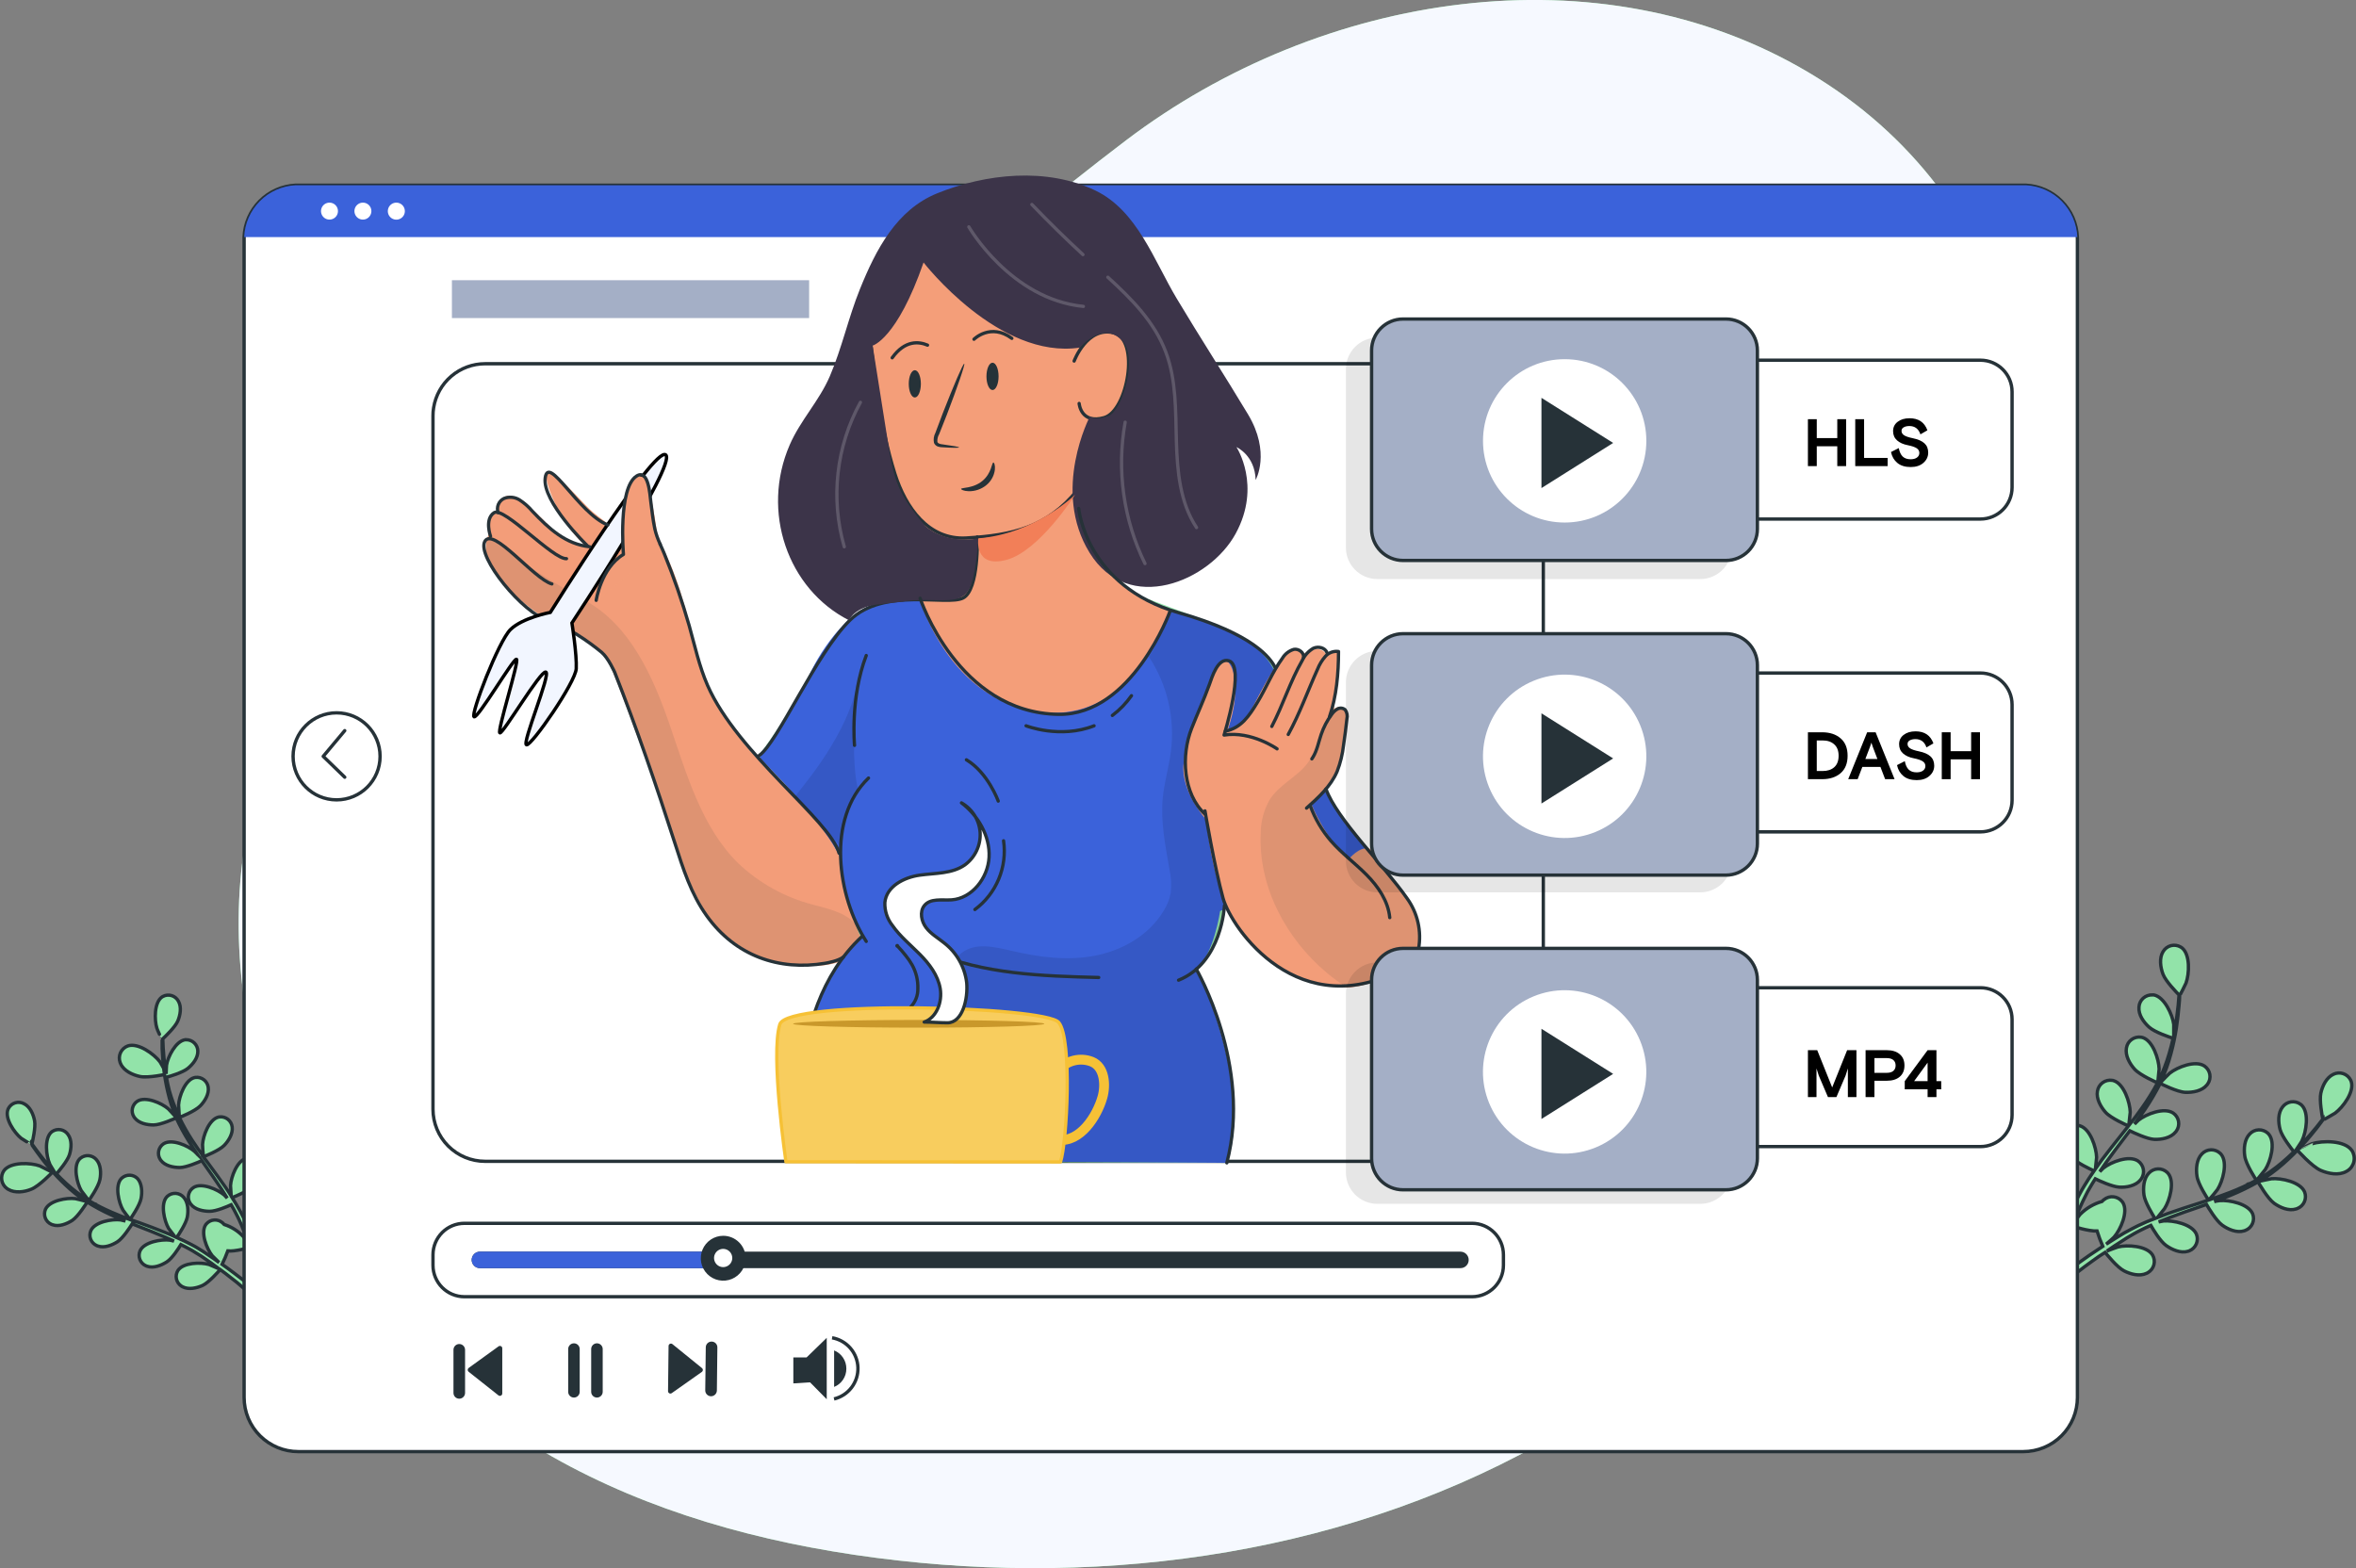 <svg width="703" height="468" viewBox="0 0 703 468" fill="none" xmlns="http://www.w3.org/2000/svg">
<rect x="0" y="0" width="703" height="468" fill="#808080" stroke="none"/>
<g clip-path="url(#clip0_526_2021)">
<path d="M416.593 398.218C416.53 398.218 417.859 393.936 417.975 393.683C419.303 390.677 423.679 385.635 427.306 386.025C427.874 386.101 428.422 386.287 428.918 386.575C429.413 386.862 429.848 387.245 430.195 387.7C430.543 388.156 430.798 388.676 430.944 389.23C431.091 389.784 431.126 390.362 431.049 390.93C431.032 391.083 431.004 391.235 430.965 391.384C430.438 393.936 427.896 395.887 425.693 396.942C423.067 398.166 416.593 398.218 416.593 398.218Z" fill="#92E3A9" stroke="#263238" stroke-miterlimit="10"/>
<path d="M692.467 349.257C689.831 348.107 685.529 343.266 685.518 343.256C685.508 343.245 689.567 341.41 689.841 341.315C693.004 340.334 699.615 340.26 701.745 343.298C702.383 344.259 702.614 345.434 702.386 346.565C702.159 347.696 701.492 348.691 700.533 349.331C700.403 349.424 700.266 349.505 700.122 349.574C697.855 350.86 694.723 350.238 692.467 349.257Z" fill="#92E3A9" stroke="#263238" stroke-miterlimit="10"/>
<path d="M624.458 376.227C622.824 377.398 621.295 378.526 619.987 379.56L617.478 378.885C619.175 377.608 621.168 376.195 623.351 374.666C624.627 373.78 626.008 372.852 627.442 371.923C626.788 370.43 626.218 368.902 625.734 367.346C623.298 367.483 618.785 366.027 618.205 365.848C617.625 367.272 617.088 368.654 616.592 369.983C615.464 372.957 614.557 375.626 613.808 377.883L611.7 377.324C612.512 375.024 613.513 372.314 614.726 369.276C615.306 367.831 615.949 366.291 616.624 364.73C616.096 364.393 611.816 361.65 610.508 359.667C609.327 357.864 608.326 355.216 609.106 353.065C609.259 352.585 609.505 352.141 609.831 351.757C610.156 351.373 610.554 351.058 611.002 350.828C611.45 350.599 611.939 350.46 612.44 350.421C612.942 350.381 613.446 350.441 613.924 350.597L614.304 350.734C617.225 352.136 618.163 357.895 617.773 360.764C617.773 360.922 617.298 362.737 617.003 363.865C617.288 363.211 617.541 362.61 617.836 361.956C618.416 360.638 619.028 359.372 619.66 357.98L620.715 355.997C621.031 355.353 621.474 354.668 621.864 353.993C622.781 352.432 623.783 350.913 624.837 349.405C623.699 348.888 619.681 347.021 618.237 345.418C616.792 343.815 615.411 341.346 615.843 339.089C615.997 338.084 616.543 337.181 617.361 336.578C618.179 335.975 619.203 335.721 620.209 335.872C620.356 335.872 620.504 335.925 620.641 335.967C623.741 336.906 625.512 342.475 625.597 345.354C625.597 345.534 625.396 347.612 625.27 348.751C625.913 347.844 626.546 346.937 627.22 346.051C629.171 343.456 631.217 340.903 633.252 338.351L635.107 335.988C634.696 335.82 629.835 333.7 628.254 331.907C626.82 330.293 625.428 327.835 625.86 325.578C626.023 324.574 626.578 323.675 627.402 323.078C628.225 322.481 629.252 322.235 630.257 322.393C630.394 322.393 630.542 322.445 630.679 322.488C633.779 323.426 635.55 328.995 635.634 331.875C635.634 332.086 635.35 335.039 635.244 335.841C636.605 334.111 637.933 332.371 639.177 330.567C640.877 328.188 642.419 325.7 643.796 323.12C643.595 323.068 638.524 320.863 636.9 319.018C635.466 317.414 634.074 314.967 634.506 312.689C634.672 311.689 635.226 310.796 636.048 310.203C636.869 309.61 637.892 309.366 638.893 309.525C639.032 309.543 639.169 309.571 639.304 309.609C642.404 310.548 644.175 316.117 644.249 318.996C644.249 319.186 644.049 321.465 643.922 322.551H644.101C645.396 319.922 646.454 317.183 647.265 314.366C647.739 312.816 648.097 311.307 648.424 309.831C647.444 309.525 643.005 308.059 641.307 306.55C639.61 305.042 638.049 302.827 638.239 300.538C638.263 300.035 638.386 299.542 638.602 299.087C638.817 298.632 639.12 298.223 639.493 297.885C639.866 297.547 640.302 297.286 640.776 297.117C641.25 296.948 641.753 296.874 642.256 296.9H642.667C645.831 297.49 648.245 302.817 648.614 305.686C648.614 305.833 648.614 307.447 648.614 308.618C648.751 307.953 648.899 307.257 649.025 306.624C649.468 304.209 649.732 301.983 649.943 300.001C650.055 298.868 650.14 297.835 650.196 296.9C649.405 296.098 646.21 292.807 645.419 290.729C644.629 288.652 644.249 285.93 645.419 284C645.671 283.56 646.009 283.174 646.411 282.865C646.814 282.556 647.274 282.33 647.764 282.2C648.255 282.071 648.766 282.04 649.269 282.11C649.771 282.18 650.255 282.349 650.691 282.608L651.039 282.829C653.591 284.823 653.264 290.656 652.273 293.377C652.21 293.609 650.417 297.121 650.375 297.079C650.375 297.997 650.28 298.977 650.185 300.053C650.017 302.047 649.774 304.272 649.405 306.719C649.005 309.336 648.456 311.928 647.76 314.482C647.001 317.351 645.988 320.147 644.734 322.836V322.941C645.388 322.245 647.265 320.378 647.423 320.252C649.69 318.437 655.12 316.296 657.809 318.142C658.221 318.431 658.573 318.798 658.843 319.223C659.113 319.647 659.296 320.121 659.383 320.618C659.469 321.114 659.456 321.622 659.345 322.113C659.234 322.604 659.027 323.068 658.736 323.479L658.483 323.806C657.028 325.578 654.266 326.053 652.094 325.968C649.658 325.873 644.945 323.49 644.576 323.3C643.218 325.998 641.686 328.605 639.989 331.105C638.998 332.56 637.965 334.005 636.91 335.44C637.49 334.86 637.965 334.385 638.091 334.28C640.348 332.476 645.778 330.324 648.477 332.17C648.889 332.46 649.239 332.827 649.508 333.252C649.778 333.677 649.961 334.151 650.047 334.646C650.133 335.142 650.121 335.65 650.01 336.141C649.9 336.632 649.695 337.096 649.405 337.507C649.326 337.623 649.238 337.733 649.141 337.834C647.697 339.606 644.924 340.091 642.815 340.007C640.706 339.923 636.562 337.971 635.497 337.444C635.076 337.982 634.675 338.499 634.264 339.068C632.281 341.673 630.299 344.268 628.433 346.873C627.779 347.791 627.189 348.74 626.546 349.637L627.6 348.582C629.856 346.778 635.287 344.627 637.986 346.473C638.814 347.059 639.377 347.949 639.551 348.949C639.725 349.95 639.496 350.978 638.914 351.81C638.832 351.926 638.744 352.039 638.65 352.147C637.206 353.908 634.433 354.394 632.324 354.256C630.215 354.119 626.472 352.4 625.206 351.778C624.595 352.748 623.983 353.719 623.446 354.678C623.098 355.322 622.697 355.955 622.391 356.651L621.4 358.665C620.81 359.984 620.209 361.292 619.671 362.578C619.291 363.464 618.943 364.319 618.616 365.173C619.249 364.255 620.557 362.483 620.725 362.346C622.523 360.546 624.752 359.235 627.199 358.539C627.39 358.327 627.602 358.136 627.832 357.969C628.223 357.654 628.673 357.419 629.156 357.278C629.638 357.137 630.144 357.092 630.643 357.147C631.143 357.202 631.627 357.355 632.067 357.597C632.508 357.84 632.896 358.167 633.209 358.56C633.296 358.668 633.377 358.781 633.452 358.897C635.118 361.671 632.714 366.987 630.816 369.171C630.71 369.308 629.34 370.552 628.454 371.28C629.044 370.9 629.603 370.531 630.236 370.151C631.438 369.382 632.651 368.654 633.958 367.873L635.919 366.818C636.562 366.449 637.29 366.133 637.975 365.764C639.61 364.983 641.286 364.266 643.005 363.591C642.341 362.536 640.031 358.76 639.736 356.63C639.441 354.499 639.61 351.683 641.223 350.048C641.564 349.679 641.975 349.381 642.431 349.17C642.888 348.96 643.381 348.841 643.884 348.822C644.386 348.802 644.887 348.882 645.359 349.056C645.83 349.23 646.263 349.496 646.632 349.837L646.917 350.132C649.025 352.622 647.423 358.243 645.862 360.68C645.767 360.828 644.46 362.462 643.753 363.338C644.808 362.926 645.809 362.526 646.864 362.146C649.911 361.091 653.032 360.036 656.143 359.066L658.989 358.117C658.747 357.748 655.826 353.328 655.542 350.924C655.225 348.814 655.415 345.977 657.018 344.352C657.709 343.606 658.668 343.165 659.684 343.125C660.7 343.086 661.69 343.451 662.437 344.142L662.722 344.426C664.831 346.926 663.228 352.548 661.668 354.974C661.552 355.153 659.664 357.495 659.158 358.064C661.267 357.368 663.313 356.651 665.326 355.87C668.051 354.818 670.706 353.596 673.277 352.21C673.161 352.031 670.113 347.432 669.808 344.975C669.491 342.865 669.681 340.028 671.284 338.393C671.975 337.647 672.934 337.206 673.95 337.166C674.966 337.127 675.956 337.492 676.703 338.182C676.8 338.276 676.892 338.374 676.978 338.478C679.086 340.967 677.484 346.599 675.923 349.025C675.818 349.183 674.384 350.976 673.688 351.799L673.804 351.947C676.354 350.479 678.765 348.781 681.005 346.873C682.25 345.819 683.388 344.764 684.474 343.709C683.821 342.907 680.91 339.216 680.341 337.043C679.772 334.87 679.677 332.139 681.09 330.335C681.694 329.518 682.596 328.974 683.6 328.822C684.604 328.67 685.627 328.922 686.446 329.523C686.558 329.599 686.664 329.683 686.762 329.776C689.103 332.033 688.154 337.792 686.889 340.387C686.889 340.534 685.951 341.884 685.307 342.865C685.792 342.391 686.362 341.905 686.752 341.431C688.449 339.68 689.915 337.95 691.17 336.421C691.887 335.535 692.519 334.733 693.089 333.984C692.867 332.866 692.034 328.363 692.509 326.2C692.983 324.038 694.175 321.549 696.263 320.579C697.177 320.13 698.233 320.062 699.197 320.39C700.162 320.718 700.957 321.416 701.408 322.329C701.461 322.456 701.513 322.572 701.556 322.699C702.61 325.768 699.109 330.451 696.748 332.191C696.558 332.339 693.142 334.301 693.131 334.237V334.174C692.593 334.923 691.982 335.714 691.339 336.558C690.094 338.129 688.681 339.88 686.984 341.684C685.205 343.648 683.315 345.507 681.322 347.253C679.096 349.22 676.7 350.985 674.162 352.527H674.078C674.995 352.305 677.6 351.778 677.811 351.757C680.689 351.504 686.414 352.717 687.659 355.691C687.843 356.159 687.932 356.659 687.923 357.162C687.913 357.664 687.804 358.16 687.602 358.621C687.401 359.082 687.11 359.498 686.747 359.846C686.384 360.194 685.955 360.466 685.487 360.648L685.086 360.785C682.903 361.46 680.32 360.332 678.57 359.077C676.598 357.642 673.983 353.054 673.772 352.695C671.152 354.194 668.436 355.519 665.643 356.661C663.977 357.326 662.332 357.98 660.687 358.581C661.22 358.442 661.763 358.343 662.311 358.286C665.189 358.032 670.915 359.245 672.159 362.22C672.343 362.688 672.433 363.188 672.423 363.69C672.413 364.193 672.305 364.689 672.103 365.15C671.901 365.611 671.61 366.027 671.247 366.375C670.884 366.723 670.456 366.995 669.987 367.177L669.586 367.314C667.404 367.989 664.831 366.861 663.07 365.595C661.309 364.329 658.979 360.448 658.388 359.414L656.459 360.1C653.369 361.155 650.28 362.209 647.286 363.369C646.231 363.781 645.177 364.213 644.122 364.635L645.535 364.361C648.414 364.108 654.139 365.321 655.383 368.306C655.756 369.243 655.743 370.29 655.348 371.218C654.953 372.146 654.208 372.881 653.275 373.263L652.874 373.4C650.691 374.065 648.108 372.936 646.347 371.681C644.586 370.426 642.478 366.924 641.782 365.679C640.727 366.133 639.673 366.629 638.713 367.124C638.049 367.483 637.385 367.778 636.731 368.179L634.591 369.434C633.389 370.204 632.144 370.985 630.995 371.755C630.194 372.272 629.435 372.809 628.665 373.337C629.719 372.883 631.828 372.166 631.955 372.113C634.77 371.407 640.59 371.755 642.288 374.508C642.546 374.944 642.715 375.428 642.785 375.931C642.855 376.433 642.825 376.945 642.695 377.436C642.566 377.927 642.34 378.387 642.031 378.789C641.722 379.192 641.336 379.529 640.896 379.781C640.777 379.853 640.654 379.916 640.527 379.971C638.418 380.973 635.74 380.245 633.821 379.264C631.712 378.21 628.549 374.223 628.138 373.727C626.82 374.539 625.597 375.394 624.458 376.227Z" fill="#92E3A9" stroke="#263238" stroke-miterlimit="10"/>
<path d="M9.31 354.889C11.704 353.961 15.637 349.816 15.637 349.816C15.637 349.816 12.104 348.023 11.873 347.928C9.121 346.947 3.226 346.683 1.213 349.289C0.914 349.7 0.701 350.167 0.583 350.661C0.466 351.156 0.447 351.669 0.529 352.171C0.61 352.672 0.79 353.153 1.057 353.585C1.325 354.018 1.675 354.393 2.088 354.689C2.196 354.775 2.312 354.849 2.436 354.911C4.471 356.123 7.286 355.723 9.31 354.889Z" fill="#92E3A9" stroke="#263238" stroke-miterlimit="10"/>
<path d="M49.842 320.515C49.842 320.515 47.88 317.077 47.733 316.866C45.982 314.545 41.217 311.065 38.117 312.13C37.64 312.307 37.204 312.577 36.832 312.923C36.461 313.27 36.162 313.686 35.952 314.149C35.742 314.612 35.626 315.112 35.61 315.62C35.594 316.128 35.679 316.634 35.86 317.109C35.906 317.243 35.962 317.374 36.029 317.499C36.999 319.608 39.582 320.768 41.723 321.233C44.222 321.781 49.831 320.515 49.842 320.515Z" fill="#92E3A9" stroke="#263238" stroke-miterlimit="10"/>
<path d="M68.757 381.184C70.16 382.239 71.457 383.294 72.617 384.348L74.862 383.831C73.397 382.64 71.699 381.3 69.801 379.876C68.747 379.043 67.492 378.178 66.269 377.292C66.912 375.992 67.482 374.658 67.977 373.295C70.086 373.527 74.177 372.366 74.715 372.24C75.168 373.527 75.601 374.782 75.991 375.963C76.887 378.653 77.615 381.047 78.194 383.083L80.008 382.661C79.386 380.615 78.585 378.146 77.593 375.415C77.129 374.107 76.613 372.714 76.075 371.301C76.549 371.027 80.451 368.738 81.663 367.019C82.77 365.458 83.772 363.148 83.15 361.218C83.032 360.783 82.829 360.376 82.552 360.021C82.275 359.665 81.931 359.369 81.538 359.148C81.145 358.927 80.713 358.786 80.266 358.734C79.818 358.682 79.365 358.72 78.933 358.845L78.585 358.961C75.917 360.1 74.905 365.194 75.147 367.747C75.147 367.894 75.495 369.519 75.738 370.542C75.506 369.962 75.295 369.392 75.052 368.812C74.588 367.641 74.082 366.481 73.544 365.226L72.701 363.433C72.416 362.832 72.068 362.22 71.752 361.608C70.993 360.195 70.149 358.802 69.264 357.389C70.318 356.988 73.945 355.469 75.263 354.088C76.581 352.706 77.91 350.575 77.635 348.561C77.582 348.116 77.441 347.686 77.222 347.296C77.002 346.905 76.707 346.562 76.354 346.286C76.002 346.01 75.598 345.806 75.167 345.686C74.735 345.566 74.284 345.532 73.84 345.587L73.492 345.65C70.729 346.378 68.926 351.24 68.789 353.803C68.789 353.972 68.884 355.818 68.958 356.83C68.431 356.007 67.903 355.185 67.323 354.362C65.689 351.999 63.96 349.668 62.241 347.316C61.714 346.61 61.187 345.892 60.67 345.207C61.039 345.059 65.373 343.382 66.891 341.811C68.23 340.429 69.548 338.298 69.274 336.284C69.166 335.387 68.707 334.571 67.997 334.013C67.287 333.455 66.385 333.202 65.489 333.309C65.368 333.319 65.248 333.34 65.13 333.373C62.368 334.09 60.575 338.963 60.438 341.526C60.438 341.726 60.575 344.395 60.649 345.059C59.5 343.477 58.372 341.895 57.338 340.271C55.912 338.078 54.63 335.795 53.5 333.436C53.669 333.436 58.203 331.611 59.753 330.018C61.092 328.637 62.41 326.517 62.136 324.502C62.028 323.603 61.567 322.784 60.855 322.224C60.144 321.664 59.239 321.41 58.34 321.517L57.992 321.581C55.23 322.298 53.426 327.171 53.289 329.744C53.289 329.902 53.384 331.917 53.469 332.908H53.31C52.167 330.534 51.236 328.064 50.527 325.525C50.158 324.144 49.894 322.783 49.652 321.465C50.538 321.254 54.544 320.072 56.084 318.796C57.623 317.52 59.11 315.632 59.025 313.586C58.995 312.699 58.623 311.858 57.985 311.24C57.348 310.622 56.496 310.276 55.609 310.274H55.251C52.425 310.696 50.095 315.336 49.694 317.857C49.694 317.994 49.589 319.429 49.567 320.463C49.472 319.872 49.356 319.25 49.283 318.68C48.966 316.571 48.808 314.535 48.692 312.763C48.629 311.708 48.597 310.854 48.576 310.01C49.314 309.314 52.256 306.508 53.026 304.736C53.796 302.964 54.238 300.517 53.226 298.756C53.016 298.361 52.73 298.012 52.384 297.728C52.039 297.443 51.641 297.23 51.213 297.1C50.785 296.97 50.336 296.925 49.89 296.968C49.445 297.012 49.013 297.143 48.618 297.353L48.313 297.532C45.972 299.209 46.056 304.409 46.815 306.856C46.815 307.067 48.334 310.253 48.323 310.221H48.386C48.386 311.044 48.386 311.909 48.386 312.879C48.471 314.64 48.587 316.644 48.85 318.817C49.113 321.156 49.515 323.477 50.052 325.768C50.634 328.331 51.442 330.837 52.467 333.257V333.341C51.919 332.74 50.358 330.978 50.179 330.862C48.228 329.185 43.452 327.086 41.027 328.595C40.648 328.832 40.32 329.142 40.061 329.507C39.803 329.872 39.619 330.285 39.521 330.721C39.423 331.158 39.413 331.609 39.49 332.05C39.568 332.491 39.731 332.911 39.972 333.288C40.037 333.397 40.111 333.499 40.194 333.594C41.417 335.218 43.863 335.704 45.814 335.704C47.996 335.704 52.246 333.742 52.583 333.594C53.702 336.035 54.981 338.399 56.41 340.671C57.233 342 58.108 343.308 58.994 344.616C58.65 344.281 58.322 343.929 58.013 343.561C56.062 341.874 51.318 339.785 48.861 341.283C48.483 341.523 48.155 341.834 47.898 342.2C47.64 342.566 47.457 342.98 47.359 343.417C47.261 343.853 47.25 344.305 47.327 344.747C47.404 345.188 47.567 345.609 47.807 345.987L48.028 346.293C49.251 347.907 51.697 348.403 53.648 348.403C55.599 348.403 59.257 346.799 60.227 346.367L61.282 347.865C62.958 350.248 64.635 352.611 66.195 354.984C66.754 355.828 67.25 356.672 67.798 357.547C67.366 357.073 66.986 356.672 66.923 356.619C64.972 354.942 60.196 352.854 57.781 354.351C57.402 354.59 57.074 354.901 56.815 355.267C56.556 355.633 56.373 356.047 56.275 356.484C56.177 356.921 56.166 357.374 56.244 357.815C56.322 358.256 56.486 358.678 56.727 359.056L56.948 359.361C58.171 360.975 60.628 361.471 62.568 361.471C64.508 361.471 67.84 360.036 68.979 359.52C69.485 360.406 70.033 361.281 70.434 362.157C70.729 362.758 71.056 363.327 71.32 363.939C71.583 364.551 71.857 365.163 72.132 365.764C72.596 366.935 73.091 368.147 73.523 369.297C73.829 370.099 74.103 370.869 74.388 371.649C73.84 370.805 72.743 369.192 72.638 369.065C71.082 367.372 69.112 366.115 66.923 365.416C66.762 365.222 66.582 365.045 66.385 364.888C65.702 364.297 64.812 364.001 63.911 364.064C63.01 364.128 62.171 364.545 61.577 365.226L61.356 365.511C59.785 367.926 61.725 372.746 63.338 374.74C63.443 374.856 64.603 376.016 65.373 376.744C64.856 376.385 64.371 376.026 63.834 375.636C62.779 374.919 61.725 374.223 60.596 373.453L58.899 372.398C58.34 372.029 57.707 371.734 57.096 371.396C55.683 370.647 54.217 369.941 52.72 369.287C53.363 368.401 55.535 365.068 55.883 363.211C56.231 361.355 56.168 358.824 54.829 357.315C54.242 356.627 53.407 356.199 52.505 356.126C51.604 356.053 50.711 356.34 50.021 356.925L49.757 357.178C47.828 359.288 49.03 364.371 50.306 366.565C50.39 366.702 51.497 368.19 52.13 369.002C51.223 368.601 50.327 368.2 49.399 367.842C46.731 366.787 44 365.732 41.269 364.772L38.791 363.928C39.013 363.602 41.702 359.773 42.102 357.6C42.45 355.723 42.387 353.212 41.048 351.715C40.447 351.099 39.634 350.736 38.775 350.696C37.916 350.657 37.074 350.946 36.419 351.504C36.324 351.576 36.236 351.657 36.156 351.746C34.236 353.856 35.417 358.94 36.714 361.133C36.809 361.302 38.401 363.443 38.823 363.96C36.988 363.275 35.185 362.568 33.414 361.798C31.031 360.78 28.716 359.607 26.487 358.286C26.592 358.138 29.418 354.162 29.819 351.957C30.188 350.069 30.103 347.559 28.764 346.061C28.177 345.373 27.342 344.945 26.441 344.872C25.539 344.799 24.646 345.086 23.956 345.671L23.692 345.924C21.773 348.034 22.965 353.107 24.251 355.311C24.336 355.448 25.548 357.083 26.149 357.843L26.033 357.969C23.824 356.573 21.742 354.985 19.812 353.223C18.758 352.274 17.767 351.293 16.839 350.322C17.419 349.637 20.16 346.462 20.74 344.542C21.32 342.623 21.499 340.218 20.308 338.572C20.058 338.201 19.738 337.883 19.366 337.636C18.993 337.388 18.575 337.217 18.137 337.132C17.698 337.047 17.246 337.049 16.808 337.139C16.37 337.228 15.954 337.404 15.584 337.655C15.482 337.719 15.387 337.794 15.299 337.876C13.191 339.796 13.771 344.943 14.814 347.295C14.814 347.432 15.595 348.656 16.132 349.542C15.721 349.109 15.289 348.656 14.899 348.223C13.454 346.599 12.231 345.059 11.156 343.614C10.544 342.813 10.017 342.074 9.521 341.378C9.764 340.397 10.671 336.421 10.323 334.491C9.975 332.56 8.994 330.272 7.159 329.365C6.364 328.933 5.429 328.835 4.561 329.092C3.694 329.349 2.963 329.94 2.531 330.736C2.475 330.842 2.426 330.951 2.383 331.063C1.329 333.752 4.291 338.035 6.305 339.669C6.485 339.807 9.469 341.663 9.469 341.61V341.557C9.933 342.243 10.439 342.96 10.998 343.73C12.052 345.165 13.233 346.778 14.656 348.434C16.168 350.242 17.788 351.958 19.506 353.571C21.407 355.397 23.468 357.049 25.664 358.507H25.748C24.968 358.275 22.585 357.716 22.469 357.695C19.918 357.368 14.804 358.243 13.581 360.859C13.215 361.684 13.192 362.621 13.516 363.464C13.84 364.306 14.485 364.985 15.31 365.352C15.434 365.404 15.561 365.45 15.69 365.49C17.609 366.165 19.907 365.236 21.541 364.203C23.345 363 25.822 359.024 26.023 358.708C28.296 360.135 30.663 361.408 33.108 362.515C34.521 363.169 35.966 363.791 37.431 364.382L35.997 364.045C33.456 363.718 28.332 364.593 27.119 367.209C26.937 367.618 26.838 368.059 26.826 368.507C26.815 368.954 26.893 369.4 27.055 369.817C27.216 370.235 27.459 370.617 27.769 370.94C28.078 371.263 28.449 371.522 28.859 371.702L29.228 371.839C31.147 372.504 33.446 371.586 35.069 370.542C36.693 369.498 38.876 366.112 39.445 365.215L41.132 365.89C43.842 366.945 46.541 368 49.198 369.139C50.126 369.529 51.023 369.951 51.919 370.362C51.297 370.204 50.759 370.088 50.675 370.078C48.133 369.751 43.02 370.626 41.797 373.242C41.616 373.651 41.517 374.092 41.507 374.539C41.497 374.987 41.574 375.432 41.736 375.849C41.898 376.266 42.14 376.648 42.449 376.971C42.758 377.295 43.127 377.554 43.536 377.735L43.905 377.872C45.814 378.537 48.123 377.619 49.757 376.575C51.392 375.531 53.342 372.461 53.975 371.407C54.892 371.86 55.788 372.314 56.653 372.799C57.233 373.136 57.813 373.421 58.351 373.801L60.059 374.856C61.113 375.573 62.167 376.301 63.222 377.06C63.928 377.556 64.582 378.041 65.236 378.537C64.329 378.136 62.516 377.398 62.357 377.345C59.89 376.638 54.702 376.723 53.1 379.117C52.86 379.494 52.697 379.915 52.621 380.355C52.544 380.795 52.555 381.247 52.653 381.683C52.751 382.119 52.934 382.531 53.191 382.896C53.449 383.261 53.776 383.572 54.154 383.81L54.47 383.99C56.263 384.939 58.688 384.401 60.449 383.599C62.357 382.703 65.299 379.307 65.721 378.864C66.754 379.602 67.787 380.414 68.757 381.184Z" fill="#92E3A9" stroke="#263238" stroke-miterlimit="10"/>
<path d="M539.484 21.517C477.2 -15.399 394.335 -2.384 335.984 41.884C294.241 73.526 255.492 110.442 207.854 132.254C171.224 148.993 129.417 157.051 102.066 188.852C59.31 238.636 65.004 308.808 94.685 363.623C129.143 427.234 191.69 455.818 261.396 464.878C330.85 473.938 404.004 463.528 464.948 427.762C546.137 380.108 589.673 289.031 605.183 198.882C616.824 130.978 602.558 58.865 539.484 21.517Z" fill="#92E3A9"/>
<path d="M539.484 21.517C477.2 -15.399 394.335 -2.384 335.984 41.884C294.241 73.526 255.492 110.442 207.854 132.254C171.224 148.993 129.417 157.051 102.066 188.852C59.31 238.636 65.004 308.808 94.685 363.623C129.143 427.234 191.69 455.818 261.396 464.878C330.85 473.938 404.004 463.528 464.948 427.762C546.137 380.108 589.673 289.031 605.183 198.882C616.824 130.978 602.558 58.865 539.484 21.517Z" fill="#F6F9FF"/>
<path d="M619.871 71.427V417.024C619.871 419.147 619.453 421.249 618.64 423.21C617.828 425.172 616.637 426.953 615.136 428.454C613.635 429.955 611.853 431.145 609.892 431.956C607.931 432.767 605.829 433.184 603.707 433.183H88.991C84.707 433.183 80.599 431.481 77.569 428.45C74.54 425.42 72.838 421.31 72.838 417.024V71.427C72.838 71.195 72.838 70.963 72.838 70.742C73.006 66.72 74.669 62.905 77.5 60.045C80.332 57.185 84.129 55.486 88.148 55.279H88.97H603.707H604.54C608.559 55.486 612.356 57.185 615.188 60.045C618.019 62.905 619.682 66.72 619.85 70.742C619.861 70.942 619.871 71.195 619.871 71.427Z" fill="white" stroke="#263238" stroke-linecap="round" stroke-linejoin="round"/>
<path d="M619.85 70.742H72.859C73.027 66.72 74.69 62.905 77.521 60.045C80.353 57.185 84.15 55.486 88.169 55.279H88.991H603.707H604.54C608.559 55.486 612.356 57.185 615.187 60.045C618.019 62.905 619.682 66.72 619.85 70.742Z" fill="#3B62DA"/>
<path d="M100.843 63C100.843 63.5 100.694 63.99 100.416 64.406C100.138 64.822 99.743 65.147 99.281 65.338C98.818 65.53 98.309 65.58 97.819 65.483C97.328 65.385 96.877 65.144 96.523 64.79C96.169 64.436 95.928 63.985 95.83 63.494C95.733 63.003 95.783 62.494 95.974 62.031C96.166 61.569 96.49 61.173 96.906 60.895C97.323 60.617 97.812 60.468 98.312 60.468C98.645 60.467 98.975 60.532 99.282 60.658C99.59 60.785 99.87 60.971 100.105 61.207C100.34 61.442 100.526 61.722 100.653 62.029C100.78 62.337 100.844 62.667 100.843 63Z" fill="white"/>
<path d="M110.817 63C110.817 63.5 110.669 63.99 110.391 64.406C110.113 64.822 109.718 65.147 109.255 65.338C108.793 65.53 108.284 65.58 107.793 65.483C107.302 65.385 106.851 65.144 106.498 64.79C106.144 64.436 105.903 63.985 105.805 63.494C105.707 63.003 105.757 62.494 105.949 62.031C106.141 61.569 106.465 61.173 106.881 60.895C107.297 60.617 107.786 60.468 108.287 60.468C108.62 60.467 108.949 60.532 109.257 60.658C109.565 60.785 109.844 60.971 110.079 61.207C110.315 61.442 110.501 61.722 110.628 62.029C110.754 62.337 110.819 62.667 110.817 63Z" fill="white"/>
<path d="M120.803 63C120.805 63.503 120.657 63.995 120.38 64.415C120.102 64.834 119.705 65.162 119.241 65.356C118.777 65.55 118.266 65.602 117.772 65.505C117.279 65.408 116.825 65.167 116.468 64.811C116.112 64.456 115.869 64.004 115.77 63.51C115.671 63.017 115.721 62.505 115.913 62.04C116.105 61.575 116.431 61.177 116.849 60.898C117.267 60.618 117.759 60.468 118.262 60.468C118.595 60.467 118.925 60.532 119.233 60.658C119.541 60.785 119.822 60.971 120.058 61.206C120.294 61.441 120.481 61.721 120.609 62.029C120.737 62.336 120.803 62.666 120.803 63Z" fill="white"/>
<path d="M100.432 238.688C107.6 238.688 113.411 232.875 113.411 225.704C113.411 218.534 107.6 212.721 100.432 212.721C93.263 212.721 87.452 218.534 87.452 225.704C87.452 232.875 93.263 238.688 100.432 238.688Z" fill="white" stroke="#263238" stroke-linecap="round" stroke-linejoin="round"/>
<path d="M102.867 218.036L96.446 225.704L102.867 231.927" fill="white"/>
<path d="M102.867 218.036L96.446 225.704L102.867 231.927" stroke="#263238" stroke-linecap="round" stroke-linejoin="round"/>
<path d="M236.723 412.826V405.074H240.677L246.687 399.231V417.562L241.711 412.51L236.723 412.826Z" fill="#263238"/>
<path d="M252.539 408.46C252.542 409.624 252.196 410.763 251.546 411.73C250.895 412.696 249.971 413.445 248.891 413.881V402.986C249.979 403.425 250.91 404.182 251.56 405.159C252.211 406.136 252.552 407.286 252.539 408.46Z" fill="#263238"/>
<path d="M248.29 399.22C250.4 399.59 252.318 400.676 253.722 402.295C255.126 403.913 255.929 405.966 255.997 408.108C256.065 410.25 255.394 412.349 254.096 414.054C252.798 415.759 250.952 416.964 248.87 417.467" stroke="#263238" stroke-miterlimit="10"/>
<path d="M171.256 417.056C170.8 417.056 170.363 416.875 170.04 416.552C169.718 416.23 169.537 415.793 169.537 415.337V402.585C169.537 402.129 169.718 401.692 170.04 401.369C170.363 401.047 170.8 400.866 171.256 400.866C171.711 400.866 172.149 401.047 172.471 401.369C172.793 401.692 172.974 402.129 172.974 402.585V415.337C172.974 415.793 172.793 416.23 172.471 416.552C172.149 416.875 171.711 417.056 171.256 417.056Z" fill="#263238"/>
<path d="M178.12 417.056C177.664 417.056 177.227 416.875 176.905 416.552C176.582 416.23 176.401 415.793 176.401 415.337V402.585C176.401 402.129 176.582 401.692 176.905 401.369C177.227 401.047 177.664 400.866 178.12 400.866C178.576 400.866 179.013 401.047 179.335 401.369C179.657 401.692 179.839 402.129 179.839 402.585V415.337C179.839 415.793 179.657 416.23 179.335 416.552C179.013 416.875 178.576 417.056 178.12 417.056Z" fill="#263238"/>
<path d="M137.04 401.077C137.498 401.079 137.936 401.262 138.26 401.586C138.584 401.91 138.767 402.348 138.77 402.806V415.664C138.77 416.122 138.587 416.562 138.263 416.887C137.939 417.211 137.499 417.393 137.04 417.393C136.813 417.395 136.587 417.351 136.377 417.265C136.166 417.178 135.975 417.051 135.814 416.89C135.654 416.729 135.526 416.538 135.44 416.327C135.353 416.117 135.31 415.891 135.311 415.664V402.754C135.325 402.304 135.513 401.877 135.836 401.564C136.159 401.251 136.591 401.076 137.04 401.077Z" fill="#263238"/>
<path d="M149.872 402.406V415.843C149.872 415.975 149.835 416.105 149.765 416.217C149.696 416.329 149.596 416.419 149.477 416.477C149.358 416.536 149.226 416.559 149.094 416.546C148.963 416.533 148.838 416.483 148.734 416.402L139.834 409.356C139.747 409.29 139.676 409.205 139.627 409.107C139.579 409.009 139.553 408.901 139.553 408.792C139.553 408.683 139.579 408.575 139.627 408.477C139.676 408.379 139.747 408.294 139.834 408.228L148.734 401.794C148.842 401.71 148.972 401.659 149.108 401.647C149.245 401.635 149.382 401.664 149.502 401.729C149.623 401.793 149.722 401.892 149.788 402.012C149.853 402.132 149.883 402.269 149.872 402.406Z" fill="#263238"/>
<path d="M212.145 416.666C211.687 416.657 211.251 416.469 210.932 416.141C210.612 415.813 210.434 415.373 210.437 414.915L210.595 402.057C210.597 401.83 210.643 401.605 210.732 401.395C210.821 401.186 210.951 400.996 211.113 400.837C211.276 400.678 211.469 400.553 211.681 400.47C211.892 400.386 212.118 400.345 212.346 400.349C212.573 400.35 212.798 400.397 213.007 400.486C213.217 400.575 213.406 400.704 213.565 400.867C213.724 401.03 213.849 401.223 213.933 401.434C214.017 401.646 214.058 401.872 214.054 402.1L213.906 414.957C213.895 415.416 213.704 415.852 213.375 416.172C213.046 416.491 212.604 416.669 212.145 416.666Z" fill="#263238"/>
<path d="M199.334 415.126L199.493 401.646C199.495 401.514 199.534 401.385 199.606 401.274C199.678 401.163 199.78 401.075 199.899 401.019C200.019 400.963 200.152 400.941 200.283 400.957C200.415 400.973 200.539 401.025 200.642 401.108L209.457 408.259C209.542 408.325 209.611 408.41 209.659 408.507C209.706 408.604 209.731 408.71 209.731 408.818C209.731 408.926 209.706 409.033 209.659 409.13C209.611 409.227 209.542 409.311 209.457 409.377L200.484 415.706C200.378 415.791 200.25 415.844 200.115 415.859C199.98 415.873 199.843 415.848 199.722 415.787C199.601 415.725 199.5 415.631 199.431 415.513C199.362 415.396 199.329 415.262 199.334 415.126Z" fill="#263238"/>
<path d="M439.21 365.057H138.59C133.402 365.057 129.196 369.265 129.196 374.455V377.566C129.196 382.757 133.402 386.964 138.59 386.964H439.21C444.399 386.964 448.605 382.757 448.605 377.566V374.455C448.605 369.265 444.399 365.057 439.21 365.057Z" fill="white" stroke="#263238" stroke-linecap="round" stroke-linejoin="round"/>
<path d="M438.24 375.974C438.243 376.297 438.181 376.618 438.059 376.917C437.936 377.217 437.756 377.489 437.527 377.718C437.298 377.946 437.026 378.127 436.727 378.25C436.427 378.372 436.107 378.434 435.783 378.431H143.198C142.546 378.431 141.921 378.172 141.461 377.711C141 377.251 140.741 376.625 140.741 375.974C140.741 375.322 141 374.697 141.461 374.236C141.921 373.775 142.546 373.516 143.198 373.516H435.783C436.435 373.516 437.06 373.775 437.521 374.236C437.981 374.697 438.24 375.322 438.24 375.974Z" fill="#263238"/>
<path d="M217.175 373.516L217.006 378.431H143.198C142.546 378.431 141.921 378.172 141.461 377.711C141 377.251 140.741 376.625 140.741 375.974C140.741 375.322 141 374.697 141.461 374.236C141.921 373.775 142.546 373.516 143.198 373.516H217.175Z" fill="#3B62DA"/>
<path d="M222.5 375.478C222.5 376.803 222.107 378.097 221.371 379.199C220.635 380.3 219.59 381.159 218.366 381.666C217.143 382.173 215.797 382.305 214.498 382.047C213.199 381.788 212.006 381.151 211.07 380.214C210.133 379.277 209.496 378.084 209.237 376.785C208.979 375.485 209.112 374.139 209.618 372.915C210.125 371.691 210.983 370.645 212.084 369.909C213.185 369.173 214.48 368.78 215.804 368.78C217.58 368.78 219.283 369.486 220.538 370.742C221.794 371.998 222.5 373.702 222.5 375.478Z" fill="#263238"/>
<path d="M218.503 375.394C218.505 375.932 218.347 376.459 218.05 376.908C217.752 377.357 217.328 377.708 216.831 377.915C216.334 378.123 215.787 378.178 215.259 378.074C214.73 377.971 214.245 377.712 213.863 377.332C213.482 376.952 213.221 376.467 213.116 375.939C213.01 375.411 213.063 374.863 213.269 374.365C213.474 373.867 213.823 373.442 214.27 373.142C214.718 372.843 215.244 372.683 215.783 372.683C216.502 372.683 217.193 372.968 217.703 373.476C218.213 373.984 218.5 374.674 218.503 375.394Z" fill="white"/>
<path d="M460.499 124.101V330.999C460.496 335.125 458.856 339.08 455.94 341.997C453.024 344.914 449.07 346.554 444.946 346.557H144.748C140.623 346.557 136.667 344.918 133.751 342C130.834 339.083 129.196 335.126 129.196 330.999V124.101C129.189 123.292 129.252 122.484 129.385 121.686C129.963 118.024 131.827 114.689 134.643 112.28C137.46 109.871 141.043 108.546 144.748 108.544H444.893C448.598 108.55 452.178 109.877 454.994 112.285C457.809 114.693 459.675 118.026 460.256 121.686C460.402 122.483 460.483 123.291 460.499 124.101Z" fill="white" stroke="#263238" stroke-linecap="round" stroke-linejoin="round"/>
<path d="M241.436 83.62H134.847V94.916H241.436V83.62Z" fill="#A4AFC6"/>
<path d="M198.565 242.644C198.565 242.644 203.837 263.274 212.936 276.005C225.357 287.607 233.191 288.251 242.67 288.251C252.149 288.251 256.715 283.494 256.715 283.494L258.349 272.261L253.446 254.9C253.446 254.9 236.133 235.155 229.922 230.05C223.712 224.945 210.332 209.63 206.409 189.885C202.487 170.141 196.277 160.954 196.277 160.954C196.277 160.954 194.083 141.525 191.194 141.779C188.305 142.032 185.174 152.822 185.922 159.709C185.922 159.709 178.341 154.193 176.053 152.062C173.765 149.932 164.855 139.637 163.284 141.019C161.713 142.401 166.996 156.376 174.756 162.852C174.756 162.852 168.862 161.977 165.13 158.211C161.397 154.446 154.29 146.673 151.043 148.054C150.153 148.383 149.41 149.017 148.946 149.845C148.482 150.672 148.328 151.638 148.512 152.569C148.512 152.569 145.022 153.623 146.108 158.971C146.108 158.971 142.85 163.738 147.426 170.51C152.002 177.281 160.912 184.221 168.862 187.945C176.812 191.668 180.049 193.967 182.938 200.602C185.827 207.236 198.565 242.644 198.565 242.644Z" fill="#F49E79"/>
<path opacity="0.2" d="M258.338 272.261L257.284 279.422L256.694 283.494C256.694 283.494 252.139 288.219 242.67 288.219C233.202 288.219 225.346 287.533 212.936 275.952C203.815 263.222 198.564 242.601 198.564 242.601C198.564 242.601 185.775 207.278 182.896 200.675C180.018 194.073 176.749 191.773 168.799 188.018C160.849 184.264 151.928 177.344 147.373 170.573C144.273 165.985 144.758 162.314 145.402 160.426C145.564 159.94 145.78 159.473 146.045 159.034C144.99 153.634 148.459 152.632 148.459 152.632C148.278 151.703 148.433 150.74 148.897 149.914C149.36 149.089 150.102 148.456 150.99 148.128C154.238 146.736 161.344 154.456 165.066 158.275C168.788 162.093 174.703 162.926 174.703 162.926C166.996 156.387 161.703 142.464 163.263 141.093C164.824 139.722 173.744 150.005 176.021 152.136C178.299 154.267 185.901 159.783 185.901 159.783C185.174 152.895 188.305 142.105 191.173 141.852C194.041 141.599 196.255 161.028 196.255 161.028C196.255 161.028 202.455 170.214 206.367 189.949C210.279 209.683 223.691 225.019 229.891 230.124C236.091 235.229 253.414 254.973 253.414 254.973L258.338 272.261Z" fill="#F49E79"/>
<path d="M226.591 225.346C226.591 225.346 239.359 207.415 241.489 202.142C243.619 196.868 253.299 180.772 263.748 179.559C270.489 178.678 277.071 176.842 283.296 174.106L338.853 177.334C338.853 177.334 350.577 181.722 361.227 185.772C371.265 189.59 382.441 195.982 382.789 205.981C383.095 214.725 399.765 246.588 411.437 256.608L365.603 270.552C365.603 270.552 364.01 283.863 356.925 289.179C356.925 289.179 372.435 325.441 366.045 347.021L239.918 346.567C239.918 346.567 234.973 297.1 256.841 279.75C256.841 279.75 251.148 267.093 250.757 255.997C250.778 255.997 246.909 245.513 226.591 225.346Z" fill="#92E3A9"/>
<path opacity="0.1" d="M257.295 279.423L252.444 284.57C252.444 284.57 250.441 287.734 241.985 287.987C232.495 288.293 225.346 287.576 212.936 275.995C203.815 263.264 198.564 242.644 198.564 242.644C198.564 242.644 185.775 207.278 182.896 200.675C180.018 194.073 176.749 191.773 168.799 188.018C160.849 184.264 151.928 177.344 147.373 170.573C144.273 165.985 144.758 162.314 145.402 160.426C149.197 162.536 153.689 166.249 157 168.664C163.537 172.609 168.082 175.667 174.746 179.296C187.968 186.521 194.895 201.899 199.914 216.549C204.933 231.2 209.404 246.926 220.264 257.6C226.545 263.557 234.237 267.818 242.617 269.983C247.594 271.333 253.246 272.472 256.124 276.891C256.633 277.675 257.027 278.527 257.295 279.423Z" fill="#263238"/>
<path d="M356.946 289.179C357.863 289.495 374.038 326 366.066 347.021L295.58 346.567L238.853 345.871C238.853 345.871 235.479 296.963 257.347 279.623C257.347 279.623 251.021 266.966 250.631 255.828C250.631 255.828 246.94 246.335 226.612 226.126C226.612 226.126 239.191 207.141 241.31 201.92C243.429 196.699 252.56 181.131 263.02 179.918C269.768 178.991 276.277 176.786 282.2 173.421L337.756 176.648C341.383 178.753 345.186 180.538 349.122 181.985C352.56 183.24 356.282 183.968 359.951 185.36C373.911 190.634 380.533 196.615 381.693 205.295C382.853 213.976 398.669 245.903 410.33 255.923L364.074 271.849C364.074 271.849 362.165 284.928 356.946 289.179Z" fill="#3B62DA"/>
<path opacity="0.1" d="M356.946 289.179C356.946 289.179 373.616 320.642 366.066 347.021L295.58 346.567C294.177 342.159 294.177 336.969 294.525 332.36C293.102 329.67 294.156 326.359 294.272 323.279C294.452 318.522 292.269 314.039 289.875 309.999C287.482 305.96 284.741 301.973 283.549 297.343C282.358 292.712 283.264 287.196 286.944 284.359C291.035 281.194 296.719 282.545 301.706 283.705C309.867 285.635 318.344 286.774 326.579 285.224C334.814 283.673 342.796 279.169 347.224 271.797C348.267 270.156 348.984 268.33 349.333 266.417C349.589 264.035 349.454 261.626 348.932 259.287C347.73 252.284 346.265 245.217 346.95 238.14C347.404 233.488 348.774 228.985 349.375 224.344C350.657 214.404 348.325 204.335 342.806 195.971C345.759 192.079 346.507 186.173 349.133 182.122C352.57 183.378 356.461 184.675 360.267 185.645C371.307 188.461 381.629 196.731 382.789 205.401C383.949 214.071 395.895 242.169 410.646 256.408L365.55 270.046C365.55 270.046 364.443 283.916 356.946 289.179Z" fill="black"/>
<path d="M402.443 256.419C402.443 256.419 405.712 252.411 408.77 253.254C408.77 253.254 416.077 263.074 419.156 266.681C421.644 269.603 423.89 276.343 423.215 282.207C423.083 283.346 422.703 284.443 422.102 285.42C421.501 286.397 420.693 287.23 419.735 287.86C415.792 290.466 407.81 295.012 400.514 294.716C390.318 294.315 373.215 286.278 367.258 273.685C361.301 261.091 359.951 244.648 359.951 244.648C359.951 244.648 352.075 236.03 353.224 227.624C354.373 219.218 359.624 207.742 360.847 204.42C362.07 201.097 363.599 196.53 365.719 197.131C367.838 197.733 370.632 205.158 366.404 217.583C366.404 217.583 369.947 217.583 372.635 213.153C375.324 208.723 383.633 189.189 388.842 195.222C388.842 195.222 393.629 191.9 395.642 195.159C395.642 195.159 399.248 192.765 399.354 195.897C399.512 200.517 397.994 211.571 397.994 211.571C397.994 211.571 401.811 208.702 401.811 215.115C401.811 221.528 399.596 233.119 391.34 240.133C391.351 240.165 395.716 250.818 402.443 256.419Z" fill="#F49E79"/>
<path opacity="0.2" d="M423.225 282.165C423.093 283.315 422.709 284.422 422.101 285.406C421.492 286.391 420.674 287.229 419.704 287.86C415.992 290.297 408.77 294.41 401.895 294.674H400.524C390.339 294.284 373.226 286.236 367.268 273.653C361.311 261.07 359.961 244.605 359.961 244.605C359.961 244.605 352.085 235.988 353.224 227.571C354.363 219.154 359.635 207.711 360.858 204.42C362.081 201.129 363.61 196.53 365.729 197.142C367.848 197.754 370.653 205.158 366.414 217.583C366.414 217.583 369.947 217.583 372.646 213.153C375.345 208.723 383.654 189.179 388.852 195.222C388.852 195.222 393.639 191.9 395.653 195.159C395.653 195.159 399.248 192.765 399.364 195.897C399.523 199.969 398.31 209.05 398.057 211.138C398.057 211.413 398.057 211.56 398.057 211.56C398.057 211.56 401.874 208.691 401.874 215.104C401.874 221.517 399.67 233.109 391.393 240.112C391.393 240.112 395.769 250.776 402.496 256.387C402.496 256.387 404.805 253.033 407.968 253.075C407.968 253.075 416.14 262.99 419.219 266.597C421.654 269.55 423.9 276.3 423.225 282.165Z" fill="#F49E79"/>
<path d="M328.509 127.898L340.371 114.946L339.801 98.471L329.352 90.813L276.263 71.438L253.952 109.103C253.952 109.103 261.575 155.3 268.071 159.73C274.566 164.16 274.007 177.387 274.007 177.387C274.007 177.387 282.516 210.305 312.176 212.657C339.591 214.471 348.985 182.07 348.985 182.07C348.985 182.07 332.705 176.3 329.321 167.177C325.936 158.053 328.509 127.898 328.509 127.898Z" fill="#F49E79"/>
<path d="M320.506 107.742C320.506 107.742 324.365 97.332 332.294 99.304C340.223 101.276 336.512 122.572 329.5 124.618C322.488 126.664 322.003 120.399 322.003 120.399" stroke="#263238" stroke-width="0.98" stroke-linecap="round" stroke-linejoin="round"/>
<path d="M259.108 96.857C261.006 111.898 262.461 126.875 267.027 141.399C270.19 151.377 276.991 161.196 288.315 160.542C302.022 159.741 312.471 157.378 321.444 146.303" stroke="#263238" stroke-width="0.98" stroke-linecap="round" stroke-linejoin="round"/>
<path d="M290.624 101.234C290.624 101.234 295.59 96.277 301.917 100.97" stroke="#263238" stroke-width="0.98" stroke-linecap="round" stroke-linejoin="round"/>
<path d="M276.759 102.996C274.281 101.941 270.095 101.371 266.215 106.772" stroke="#263238" stroke-width="0.98" stroke-linecap="round" stroke-linejoin="round"/>
<path d="M291.605 160.247C291.605 160.247 292.153 175.952 287.387 178.441C282.621 180.931 263.695 175.119 253.573 185.107C243.45 195.096 232.094 221.591 226.506 225.472" stroke="#263238" stroke-width="0.98" stroke-linecap="round" stroke-linejoin="round"/>
<path d="M297.963 112.32C297.963 114.566 297.161 116.391 296.16 116.391C295.158 116.391 294.346 114.566 294.346 112.32C294.346 110.073 295.158 108.238 296.16 108.238C297.161 108.238 297.963 110.062 297.963 112.32Z" fill="#263238"/>
<path d="M274.776 114.545C274.776 116.792 273.975 118.616 272.973 118.616C271.972 118.616 271.16 116.792 271.16 114.545C271.16 112.298 271.972 110.474 272.973 110.474C273.975 110.474 274.776 112.288 274.776 114.545Z" fill="#263238"/>
<path d="M260.384 103.133C260.384 103.133 267.638 101.234 275.578 78.325C275.578 78.325 298.068 107.426 322.235 103.723C322.235 103.723 328.941 95.57 334.814 101.614C339.738 106.677 334.814 122.709 330.712 124.175C326.611 125.641 325.219 124.259 325.219 124.259C325.219 124.259 313.621 146.324 325.135 164.972C336.649 183.62 360.91 173.579 368.713 159.234C376.516 144.89 368.945 133.425 368.945 133.425C368.945 133.425 374.449 135.809 374.67 143.223C374.67 143.223 379.267 135.091 372.382 123.626C365.497 112.161 358.042 100.665 351.094 89.041C344.367 77.808 339.358 62.894 326.906 56.882C312.334 49.858 294.135 51.788 279.574 57.715C267.543 62.631 261.396 74.359 256.578 86.309C253.161 94.748 251.221 103.85 247.615 112.256C244.452 119.639 238.832 125.388 235.627 132.782C227.023 152.611 234.983 175.762 253.319 185.097C253.319 185.097 254.943 181.004 262.514 180.287C270.084 179.57 271.687 178.853 278.794 179.095C285.9 179.338 288.199 178.621 289.802 174.317C291.404 170.014 291.91 160.658 291.91 160.658C291.91 160.658 282.621 162.705 275.978 156.882C269.367 148.993 267.006 144.774 265.434 135.018C263.863 125.261 260.384 103.133 260.384 103.133Z" fill="#3C3449"/>
<path d="M291.91 160.658C291.91 160.658 290.55 169.676 300.346 167.061C310.141 164.445 320.801 147.611 320.801 147.611C320.801 147.611 308.96 159.287 291.91 160.658Z" fill="#F27F58"/>
<path d="M239.306 346.399C239.306 346.399 232.516 302.374 257.179 279.486" stroke="#263238" stroke-width="0.98" stroke-linecap="round" stroke-linejoin="round"/>
<path d="M258.475 280.931C249.808 267.472 246.561 244.31 259.15 232.181" stroke="#263238" stroke-width="0.98" stroke-linecap="round" stroke-linejoin="round"/>
<path d="M321.866 151.725C321.866 151.725 323.975 174.929 351.737 182.85C373.996 189.179 379.067 196.372 380.48 199.188" stroke="#263238" stroke-width="0.98" stroke-linecap="round" stroke-linejoin="round"/>
<path d="M274.545 178.526C274.545 178.526 285.816 212.721 315.856 213.174C337.788 213.512 349.101 182.471 349.101 182.471" stroke="#263238" stroke-width="0.98" stroke-linecap="round" stroke-linejoin="round"/>
<path d="M277.813 284C293.492 290.729 310.89 291.267 327.845 291.7" stroke="#263238" stroke-width="0.98" stroke-linecap="round" stroke-linejoin="round"/>
<path d="M251.643 285.603C250.104 286.763 246.993 287.322 246.255 287.449C232.379 289.78 219.41 285.192 210.911 273.337C206.177 266.734 203.847 259.277 201.348 251.524C195.812 234.353 190.024 217.382 183.423 200.633C183.423 200.633 181.525 196.33 179.501 194.642C175.905 191.657 168.957 186.742 163.622 185.213C155.988 183.019 142.281 166.227 144.642 161.597C147.004 156.967 159.404 172.851 164.676 174.254" stroke="#263238" stroke-width="0.98" stroke-linecap="round" stroke-linejoin="round"/>
<path d="M254.986 222.424C254.986 222.424 253.647 208.185 258.476 195.613" stroke="#263238" stroke-width="0.98" stroke-linecap="round" stroke-linejoin="round"/>
<g opacity="0.42">
<path opacity="0.42" d="M289.085 67.693C289.085 67.693 301.516 89.273 323.269 91.436" stroke="white" stroke-width="0.98" stroke-linecap="round" stroke-linejoin="round"/>
<path opacity="0.42" d="M335.732 125.989C333.16 140.324 335.233 155.105 341.647 168.179" stroke="white" stroke-width="0.98" stroke-linecap="round" stroke-linejoin="round"/>
<path opacity="0.42" d="M330.565 82.724C337.629 89.178 344.473 96.045 347.857 105.052C351.02 113.417 350.767 122.677 351.02 131.664C351.273 140.65 352.117 150.048 357.03 157.431" stroke="white" stroke-width="0.98" stroke-linecap="round" stroke-linejoin="round"/>
<path opacity="0.42" d="M307.895 61.017C312.816 66.15 317.898 71.139 323.142 75.984" stroke="white" stroke-width="0.98" stroke-linecap="round" stroke-linejoin="round"/>
<path opacity="0.42" d="M256.736 120.061C249.509 133.232 247.777 148.726 251.917 163.169" stroke="white" stroke-width="0.98" stroke-linecap="round" stroke-linejoin="round"/>
</g>
<path d="M170.655 185.909C170.655 185.909 201.97 138.614 198.649 135.745C195.328 132.877 164.212 182.745 164.212 182.745C164.212 182.745 155.904 184.348 152.329 187.85C148.755 191.351 140.383 213.164 141.448 213.891C142.513 214.619 153.141 196.509 154.101 196.741C155.06 196.973 148.196 218.458 149.166 218.701C150.136 218.944 161.334 199.969 162.873 200.559C164.413 201.15 155.651 221.907 157.106 222.266C158.561 222.625 171.72 203.66 171.941 199.547C172.163 195.433 170.655 185.909 170.655 185.909Z" fill="#F2F6FF" stroke="black" stroke-miterlimit="10"/>
<path d="M331.915 213.501C334.108 211.841 336.032 209.852 337.619 207.605" stroke="#263238" stroke-width="0.98" stroke-linecap="round" stroke-linejoin="round"/>
<path d="M306.166 216.591C306.166 216.591 316.32 220.568 326.453 216.591" stroke="#263238" stroke-width="0.98" stroke-linecap="round" stroke-linejoin="round"/>
<path d="M381.06 223.468C381.06 223.468 373.416 218.068 365.244 219.355C365.244 219.355 371.655 198.787 366.72 197.205C363.367 196.151 361.648 202.099 360.826 204.378C359.223 208.829 357.273 212.995 355.554 217.393C352.391 225.441 352.96 236.874 359.571 242.971" stroke="#263238" stroke-width="0.98" stroke-linecap="round" stroke-linejoin="round"/>
<path d="M389.854 241.156C393.407 237.992 397.087 234.649 398.985 230.187C399.955 227.682 400.596 225.062 400.893 222.392C401.283 219.777 401.61 217.119 401.895 214.524C402.008 214.06 402.021 213.577 401.932 213.107C401.843 212.638 401.654 212.193 401.378 211.803C401.076 211.539 400.7 211.372 400.301 211.325C399.903 211.278 399.499 211.353 399.143 211.539C398.431 211.936 397.824 212.496 397.372 213.174C396.003 215.004 394.936 217.041 394.208 219.207C393.428 221.475 393.017 223.922 391.773 225.947C391.667 226.126 391.551 226.295 391.435 226.464" stroke="#263238" stroke-width="0.98" stroke-linecap="round" stroke-linejoin="round"/>
<path d="M396.697 213.912C398.806 207.837 399.407 200.876 399.396 194.421C398.67 194.317 397.93 194.397 397.243 194.653C396.556 194.909 395.944 195.333 395.463 195.887C394.478 197.014 393.693 198.302 393.144 199.694C390.212 206.181 387.798 212.984 384.392 219.176" stroke="#263238" stroke-width="0.98" stroke-linecap="round" stroke-linejoin="round"/>
<path d="M395.99 194.821C395.421 193.25 393.354 192.786 391.878 193.461C390.446 194.295 389.302 195.546 388.599 197.047C384.993 203.312 382.831 210.379 379.489 216.781" stroke="#263238" stroke-width="0.98" stroke-linecap="round" stroke-linejoin="round"/>
<path d="M388.937 196.267C389.232 194.779 387.524 193.524 386.079 193.777C384.635 194.196 383.405 195.15 382.642 196.446C379.7 200.464 377.844 205.211 375.261 209.472C372.678 213.733 370.379 217.203 365.634 218.195" stroke="#263238" stroke-width="0.98" stroke-linecap="round" stroke-linejoin="round"/>
<path d="M359.55 241.979C359.55 241.979 362.397 258.855 364.949 268.063C367.437 276.997 387.682 306.392 419.398 288.641C420.4 288.073 421.266 287.293 421.935 286.354C422.603 285.416 423.058 284.342 423.268 283.209C423.75 280.583 423.695 277.887 423.104 275.283C422.513 272.679 421.399 270.223 419.83 268.063C413.008 258.275 398.795 244.352 395.663 235.461" stroke="#263238" stroke-width="0.98" stroke-linecap="round" stroke-linejoin="round"/>
<path d="M391.003 240.576C392.418 244.391 394.508 247.921 397.171 250.997C400.387 254.689 404.341 257.589 407.778 261.07C411.216 264.551 414.21 268.864 414.685 273.832" stroke="#263238" stroke-width="0.98" stroke-linecap="round" stroke-linejoin="round"/>
<path d="M365.371 270.225C365.371 270.225 364.611 287.333 351.663 292.501" stroke="#263238" stroke-width="0.98" stroke-linecap="round" stroke-linejoin="round"/>
<path d="M356.946 289.179C356.946 289.179 373.7 317.984 366.067 347.021" stroke="#263238" stroke-width="0.98" stroke-linecap="round" stroke-linejoin="round"/>
<path d="M146.372 160.047C146.372 160.047 144.506 154.931 147.426 153.001C150.347 151.071 165.077 167.008 169.031 166.713" stroke="#263238" stroke-width="0.98" stroke-linecap="round" stroke-linejoin="round"/>
<path d="M148.628 152.98C148.352 152.187 148.375 151.32 148.693 150.542C149.012 149.765 149.604 149.131 150.357 148.761C151.126 148.452 151.957 148.333 152.781 148.414C153.605 148.495 154.398 148.773 155.092 149.225C156.492 150.143 157.753 151.258 158.835 152.537C163.822 157.811 168.852 162.399 175.937 163.158" stroke="#263238" stroke-width="0.98" stroke-linecap="round" stroke-linejoin="round"/>
<path d="M175.231 162.831C175.231 162.831 161.734 149.763 162.683 142.612C163.632 135.461 172.605 153.159 181.357 156.661" stroke="#263238" stroke-width="0.98" stroke-linecap="round" stroke-linejoin="round"/>
<path d="M196.899 163.369C196.414 161.808 195.749 160.078 195.391 158.401C194.821 155.701 194.537 152.938 194.189 150.195C193.946 148.286 193.525 140.407 189.971 142.622C184.362 146.135 186.049 166.006 186.049 166.006C179.322 170.098 177.919 179.718 177.919 179.718" fill="#F49E79"/>
<path opacity="0.2" d="M196.899 163.443C196.231 161.787 195.726 160.07 195.391 158.317C194.821 155.606 194.537 152.843 194.189 150.1C193.946 148.191 193.525 140.312 189.971 142.527C184.362 146.04 186.049 165.911 186.049 165.911C179.322 170.003 177.919 179.623 177.919 179.623" fill="#F49E79"/>
<path d="M196.994 162.388C196.298 160.931 195.761 159.404 195.391 157.832C194.811 155.132 194.537 152.368 194.178 149.626C193.936 147.717 193.525 139.838 189.961 142.053C184.351 145.565 186.028 165.436 186.028 165.436C179.301 169.529 177.898 179.148 177.898 179.148" stroke="#263238" stroke-width="0.98" stroke-linecap="round" stroke-linejoin="round"/>
<path d="M250.367 254.604C247.679 244.785 220.095 224.934 211.144 204.567C208.655 198.903 207.306 192.638 205.64 186.689C203.56 179.451 201.096 172.328 198.259 165.352C197.848 164.297 197.394 163.348 196.962 162.388" stroke="#263238" stroke-width="0.98" stroke-linecap="round" stroke-linejoin="round"/>
<path opacity="0.1" d="M419.704 287.86C415.992 290.297 408.77 294.41 401.895 294.674C399.8 293.35 397.796 291.888 395.896 290.297C383.854 280.235 375.409 264.677 376.189 248.613C376.204 245.104 377.131 241.658 378.878 238.614C381.798 234.026 387.06 231.917 390.255 227.614C393.903 222.688 393.882 216.011 398.057 211.181C398.057 211.455 398.057 211.603 398.057 211.603C398.057 211.603 401.874 208.734 401.874 215.146C401.874 221.559 399.67 233.151 391.393 240.154C391.393 240.154 395.769 250.818 402.496 256.429C403.784 254.662 405.688 253.442 407.831 253.012C407.831 253.012 416.14 263.032 419.219 266.639C421.707 269.55 423.953 276.3 423.278 282.165C423.14 283.319 422.748 284.429 422.13 285.414C421.512 286.399 420.683 287.234 419.704 287.86Z" fill="#263238"/>
<path opacity="0.1" d="M237.187 237.866C237.187 237.127 251.654 221.76 255.407 205.601C255.407 205.601 255.049 221.591 254.848 224.228C254.848 224.228 254.848 224.797 254.848 224.987C255.154 233.657 256.029 235.176 256.029 235.176C256.029 235.176 250.62 247.664 250.62 252.316L237.187 237.866Z" fill="black"/>
<path d="M286.175 133.52C286.175 133.351 284.329 133.014 281.314 132.613C280.555 132.528 279.827 132.37 279.701 131.843C279.638 131.051 279.822 130.258 280.228 129.575L282.526 123.763C285.69 115.484 288.052 108.67 287.714 108.544C287.377 108.417 284.551 115.03 281.314 123.31C280.541 125.349 279.806 127.3 279.11 129.164C278.623 130.082 278.473 131.142 278.688 132.159C278.799 132.43 278.969 132.672 279.187 132.867C279.404 133.063 279.663 133.206 279.943 133.288C280.365 133.411 280.801 133.475 281.24 133.478C284.277 133.668 286.164 133.689 286.175 133.52Z" fill="#263238"/>
<path d="M296.413 138.024C295.928 138.024 295.896 141.251 293.102 143.54C290.308 145.829 286.839 145.449 286.776 145.903C286.776 146.103 287.545 146.535 289.011 146.588C290.925 146.634 292.793 145.998 294.283 144.795C295.706 143.646 296.628 141.99 296.856 140.175C296.993 138.815 296.645 138.002 296.413 138.024Z" fill="#263238"/>
<path d="M316.447 346.747C318.366 341.041 320 309.947 315.898 305.095C311.797 300.243 234.994 298.218 232.685 305.675C229.87 314.788 234.509 346.694 234.509 346.694L316.447 346.747Z" fill="#F6C136"/>
<path d="M315.919 319.26C317.109 317.884 318.696 316.911 320.462 316.475C322.227 316.038 324.085 316.16 325.778 316.824C329.648 318.385 329.996 323.838 328.941 327.466C327.328 333.12 322.277 341.009 315.761 340.123" stroke="#F6C136" stroke-width="2.94" stroke-linecap="round" stroke-linejoin="round"/>
<path d="M271.761 300.465C273.152 299.011 273.91 297.066 273.87 295.054C273.955 292.586 273.372 290.141 272.183 287.977C271.633 287.003 271.002 286.079 270.295 285.213C269.557 284.274 268.777 283.367 267.965 282.492C267.87 282.386 267.691 282.386 267.628 282.26C267.564 282.133 267.86 282.133 267.754 282.207" stroke="#263238" stroke-width="0.98" stroke-linecap="round" stroke-linejoin="round"/>
<path d="M290.898 271.417C294.041 269.087 296.494 265.95 298 262.338C299.505 258.727 300.006 254.775 299.45 250.902" stroke="#263238" stroke-width="0.98" stroke-linecap="round" stroke-linejoin="round"/>
<path d="M297.857 239.057C297.857 239.057 294.842 230.619 288.368 226.738" stroke="#263238" stroke-width="0.98" stroke-linecap="round" stroke-linejoin="round"/>
<path opacity="0.2" d="M316.647 346.852C318.555 341.146 320.2 310.052 316.098 305.2C311.997 300.349 235.194 298.324 232.885 305.77C230.059 314.883 234.709 346.8 234.709 346.8L316.647 346.852Z" fill="white"/>
<path d="M316.447 346.747C318.366 341.041 320 309.947 315.898 305.095C311.797 300.243 234.994 298.218 232.685 305.675C229.87 314.788 234.509 346.694 234.509 346.694L316.447 346.747Z" stroke="#F6C136" stroke-width="0.98" stroke-linecap="round" stroke-linejoin="round"/>
<path d="M311.617 305.517C311.617 306.15 294.831 306.667 274.133 306.667C253.435 306.667 236.649 306.15 236.649 305.517C236.649 304.884 253.425 304.367 274.133 304.367C294.842 304.367 311.617 304.884 311.617 305.517Z" fill="#C9982B"/>
<path d="M286.892 239.585C288.494 240.49 289.844 241.783 290.817 243.346C291.789 244.909 292.354 246.691 292.459 248.529C292.553 250.372 292.19 252.209 291.4 253.877C290.611 255.545 289.42 256.99 287.935 258.085C284.066 260.806 279.026 260.511 274.397 261.165C269.768 261.819 264.528 264.466 264.032 269.307C263.941 271.787 264.737 274.218 266.278 276.163C268.566 279.444 271.698 281.975 274.492 284.802C277.286 287.628 279.859 290.993 280.544 294.98C281.229 298.967 279.49 303.671 275.768 305C278.066 305 280.418 305.221 282.716 305.221C287.25 305.221 288.874 297.954 288.442 293.25C288.162 290.925 287.424 288.679 286.269 286.642C285.114 284.604 283.566 282.817 281.714 281.384C279.901 279.918 277.813 278.737 276.369 276.87C274.924 275.003 274.334 272.103 275.799 270.257C277.634 267.957 281.071 268.727 283.96 268.527C289.981 268.105 294.8 262.072 295.126 255.796C295.453 249.521 291.795 243.266 286.892 239.585Z" fill="white" stroke="#263238" stroke-width="0.98" stroke-linecap="round" stroke-linejoin="round"/>
<path d="M539.46 139.093V125.093H542.1V130.733H548.22V125.093H550.86V139.093H548.22V133.173H542.1V139.093H539.46Z" fill="black"/>
<path d="M553.581 139.093V125.093H556.221V136.653H563.241V139.093H553.581Z" fill="black"/>
<path d="M567.391 128.593C567.391 129.14 567.658 129.58 568.191 129.913C568.724 130.246 569.584 130.533 570.771 130.773C572.331 131.093 573.484 131.6 574.231 132.293C574.978 132.973 575.351 133.9 575.351 135.073C575.351 136.273 574.871 137.293 573.911 138.133C572.964 138.96 571.704 139.373 570.131 139.373C568.464 139.373 567.138 138.966 566.151 138.153C565.164 137.34 564.531 136.253 564.251 134.893L566.571 133.713C566.771 134.806 567.151 135.64 567.711 136.213C568.284 136.773 569.084 137.053 570.111 137.053C570.911 137.053 571.544 136.88 572.011 136.533C572.478 136.186 572.711 135.733 572.711 135.173C572.711 134.56 572.431 134.08 571.871 133.733C571.324 133.386 570.451 133.093 569.251 132.853C567.918 132.6 566.851 132.12 566.051 131.413C565.264 130.706 564.871 129.786 564.871 128.653C564.871 127.493 565.324 126.566 566.231 125.873C567.138 125.166 568.324 124.813 569.791 124.813C572.471 124.813 574.244 126.013 575.111 128.413L573.031 129.613C572.471 127.96 571.371 127.133 569.731 127.133C569.064 127.133 568.504 127.26 568.051 127.513C567.611 127.753 567.391 128.113 567.391 128.593Z" fill="black"/>
<path d="M539.46 232.522V218.522H543.68C545.973 218.522 547.813 219.122 549.2 220.322C550.6 221.509 551.3 223.242 551.3 225.522C551.3 227.802 550.6 229.542 549.2 230.742C547.813 231.929 545.973 232.522 543.68 232.522H539.46ZM542.1 230.082H543.86C545.327 230.082 546.487 229.695 547.34 228.922C548.193 228.149 548.62 227.015 548.62 225.522C548.62 224.042 548.187 222.915 547.32 222.142C546.467 221.355 545.313 220.962 543.86 220.962H542.1V230.082Z" fill="black"/>
<path d="M551.479 232.522L557.139 218.522H559.659L565.319 232.522H562.499L561.099 228.862H555.699L554.299 232.522H551.479ZM557.879 223.142L556.599 226.502H560.199L558.919 223.142L558.759 222.702L558.399 221.622L558.039 222.702L557.879 223.142Z" fill="black"/>
<path d="M569.188 222.022C569.188 222.569 569.455 223.009 569.988 223.342C570.521 223.675 571.381 223.962 572.568 224.202C574.128 224.522 575.281 225.029 576.028 225.722C576.775 226.402 577.148 227.329 577.148 228.502C577.148 229.702 576.668 230.722 575.708 231.562C574.761 232.389 573.501 232.802 571.928 232.802C570.261 232.802 568.935 232.395 567.948 231.582C566.961 230.769 566.328 229.682 566.048 228.322L568.368 227.142C568.568 228.235 568.948 229.069 569.508 229.642C570.081 230.202 570.881 230.482 571.908 230.482C572.708 230.482 573.341 230.309 573.808 229.962C574.275 229.615 574.508 229.162 574.508 228.602C574.508 227.989 574.228 227.509 573.668 227.162C573.121 226.815 572.248 226.522 571.048 226.282C569.715 226.029 568.648 225.549 567.848 224.842C567.061 224.135 566.668 223.215 566.668 222.082C566.668 220.922 567.121 219.995 568.028 219.302C568.935 218.595 570.121 218.242 571.588 218.242C574.268 218.242 576.041 219.442 576.908 221.842L574.828 223.042C574.268 221.389 573.168 220.562 571.528 220.562C570.861 220.562 570.301 220.689 569.848 220.942C569.408 221.182 569.188 221.542 569.188 222.022Z" fill="black"/>
<path d="M579.401 232.522V218.522H582.041V224.162H588.161V218.522H590.801V232.522H588.161V226.602H582.041V232.522H579.401Z" fill="black"/>
<path d="M539.46 327.392V313.392H542.24L546.7 324.512L551.16 313.392H553.94V327.392H551.38V318.832L551 320.032L550.7 320.972L547.96 327.392H545.44L542.7 320.972L542.4 320.032L542.02 318.832V327.392H539.46Z" fill="black"/>
<path d="M556.667 327.392V313.392H563.027C564.64 313.392 565.914 313.792 566.847 314.592C567.794 315.379 568.267 316.499 568.267 317.952C568.267 319.406 567.794 320.532 566.847 321.332C565.914 322.119 564.64 322.512 563.027 322.512H559.307V327.392H556.667ZM559.307 315.752V320.152H562.947C563.84 320.152 564.507 319.959 564.947 319.572C565.4 319.186 565.627 318.646 565.627 317.952C565.627 317.259 565.4 316.719 564.947 316.332C564.507 315.946 563.84 315.752 562.947 315.752H559.307Z" fill="black"/>
<path d="M568.351 325.072V322.632L575.171 313.392H577.811V322.632H579.231V325.072H577.811V327.392H575.171V325.072H568.351ZM575.171 317.112L571.151 322.632H575.171V317.112Z" fill="black"/>
<path d="M590.939 107.489H522.993C517.781 107.489 513.556 111.715 513.556 116.929V145.449C513.556 150.662 517.781 154.889 522.993 154.889H590.939C596.15 154.889 600.375 150.662 600.375 145.449V116.929C600.375 111.715 596.15 107.489 590.939 107.489Z" stroke="#263238" stroke-miterlimit="10"/>
<path d="M590.939 200.844H522.993C517.781 200.844 513.556 205.071 513.556 210.284V238.804C513.556 244.018 517.781 248.244 522.993 248.244H590.939C596.15 248.244 600.375 244.018 600.375 238.804V210.284C600.375 205.071 596.15 200.844 590.939 200.844Z" stroke="#263238" stroke-miterlimit="10"/>
<path d="M590.939 294.758H522.993C517.781 294.758 513.556 298.985 513.556 304.198V332.719C513.556 337.932 517.781 342.159 522.993 342.159H590.939C596.15 342.159 600.375 337.932 600.375 332.719V304.198C600.375 298.985 596.15 294.758 590.939 294.758Z" stroke="#263238" stroke-miterlimit="10"/>
<path opacity="0.1" d="M507.325 100.749H410.995C405.806 100.749 401.6 104.957 401.6 110.147V163.401C401.6 168.591 405.806 172.799 410.995 172.799H507.325C512.513 172.799 516.719 168.591 516.719 163.401V110.147C516.719 104.957 512.513 100.749 507.325 100.749Z" fill="black"/>
<path d="M514.99 95.201H418.66C413.471 95.201 409.265 99.409 409.265 104.599V157.853C409.265 163.043 413.471 167.251 418.66 167.251H514.99C520.178 167.251 524.384 163.043 524.384 157.853V104.599C524.384 99.409 520.178 95.201 514.99 95.201Z" fill="#A4AFC6" stroke="#263238" stroke-miterlimit="10"/>
<path d="M466.878 155.933C480.335 155.933 491.245 145.02 491.245 131.558C491.245 118.096 480.335 107.183 466.878 107.183C453.42 107.183 442.51 118.096 442.51 131.558C442.51 145.02 453.42 155.933 466.878 155.933Z" fill="white"/>
<path d="M459.95 145.649V118.722L481.344 132.18L459.95 145.649Z" fill="#263238"/>
<path opacity="0.1" d="M507.325 194.241H410.995C405.806 194.241 401.6 198.449 401.6 203.639V256.893C401.6 262.083 405.806 266.291 410.995 266.291H507.325C512.513 266.291 516.719 262.083 516.719 256.893V203.639C516.719 198.449 512.513 194.241 507.325 194.241Z" fill="black"/>
<path d="M514.99 189.105H418.66C413.471 189.105 409.265 193.312 409.265 198.503V251.757C409.265 256.947 413.471 261.154 418.66 261.154H514.99C520.178 261.154 524.384 256.947 524.384 251.757V198.503C524.384 193.312 520.178 189.105 514.99 189.105Z" fill="#A4AFC6" stroke="#263238" stroke-miterlimit="10"/>
<path d="M476.07 248.27C488.533 243.19 494.519 228.966 489.44 216.499C484.362 204.033 470.142 198.044 457.68 203.124C445.217 208.204 439.231 222.429 444.309 234.896C449.387 247.362 463.607 253.35 476.07 248.27Z" fill="white"/>
<path d="M459.95 239.785V212.868L481.344 226.327L459.95 239.785Z" fill="#263238"/>
<path opacity="0.1" d="M507.325 287.196H410.995C405.806 287.196 401.6 291.403 401.6 296.594V349.848C401.6 355.038 405.806 359.245 410.995 359.245H507.325C512.513 359.245 516.719 355.038 516.719 349.848V296.594C516.719 291.403 512.513 287.196 507.325 287.196Z" fill="black"/>
<path d="M514.99 283.009H418.66C413.471 283.009 409.265 287.216 409.265 292.406V345.66C409.265 350.851 413.471 355.058 418.66 355.058H514.99C520.178 355.058 524.384 350.851 524.384 345.66V292.406C524.384 287.216 520.178 283.009 514.99 283.009Z" fill="#A4AFC6" stroke="#263238" stroke-miterlimit="10"/>
<path d="M476.124 342.424C488.573 337.31 494.519 323.069 489.406 310.616C484.293 298.164 470.057 292.215 457.608 297.33C445.16 302.445 439.213 316.686 444.326 329.138C449.44 341.591 463.676 347.539 476.124 342.424Z" fill="white"/>
<path d="M459.95 333.921V307.004L481.344 320.463L459.95 333.921Z" fill="#263238"/>
</g>
<defs>
<clipPath id="clip0_526_2021">
<rect width="703" height="468" fill="white"/>
</clipPath>
</defs>
</svg>
